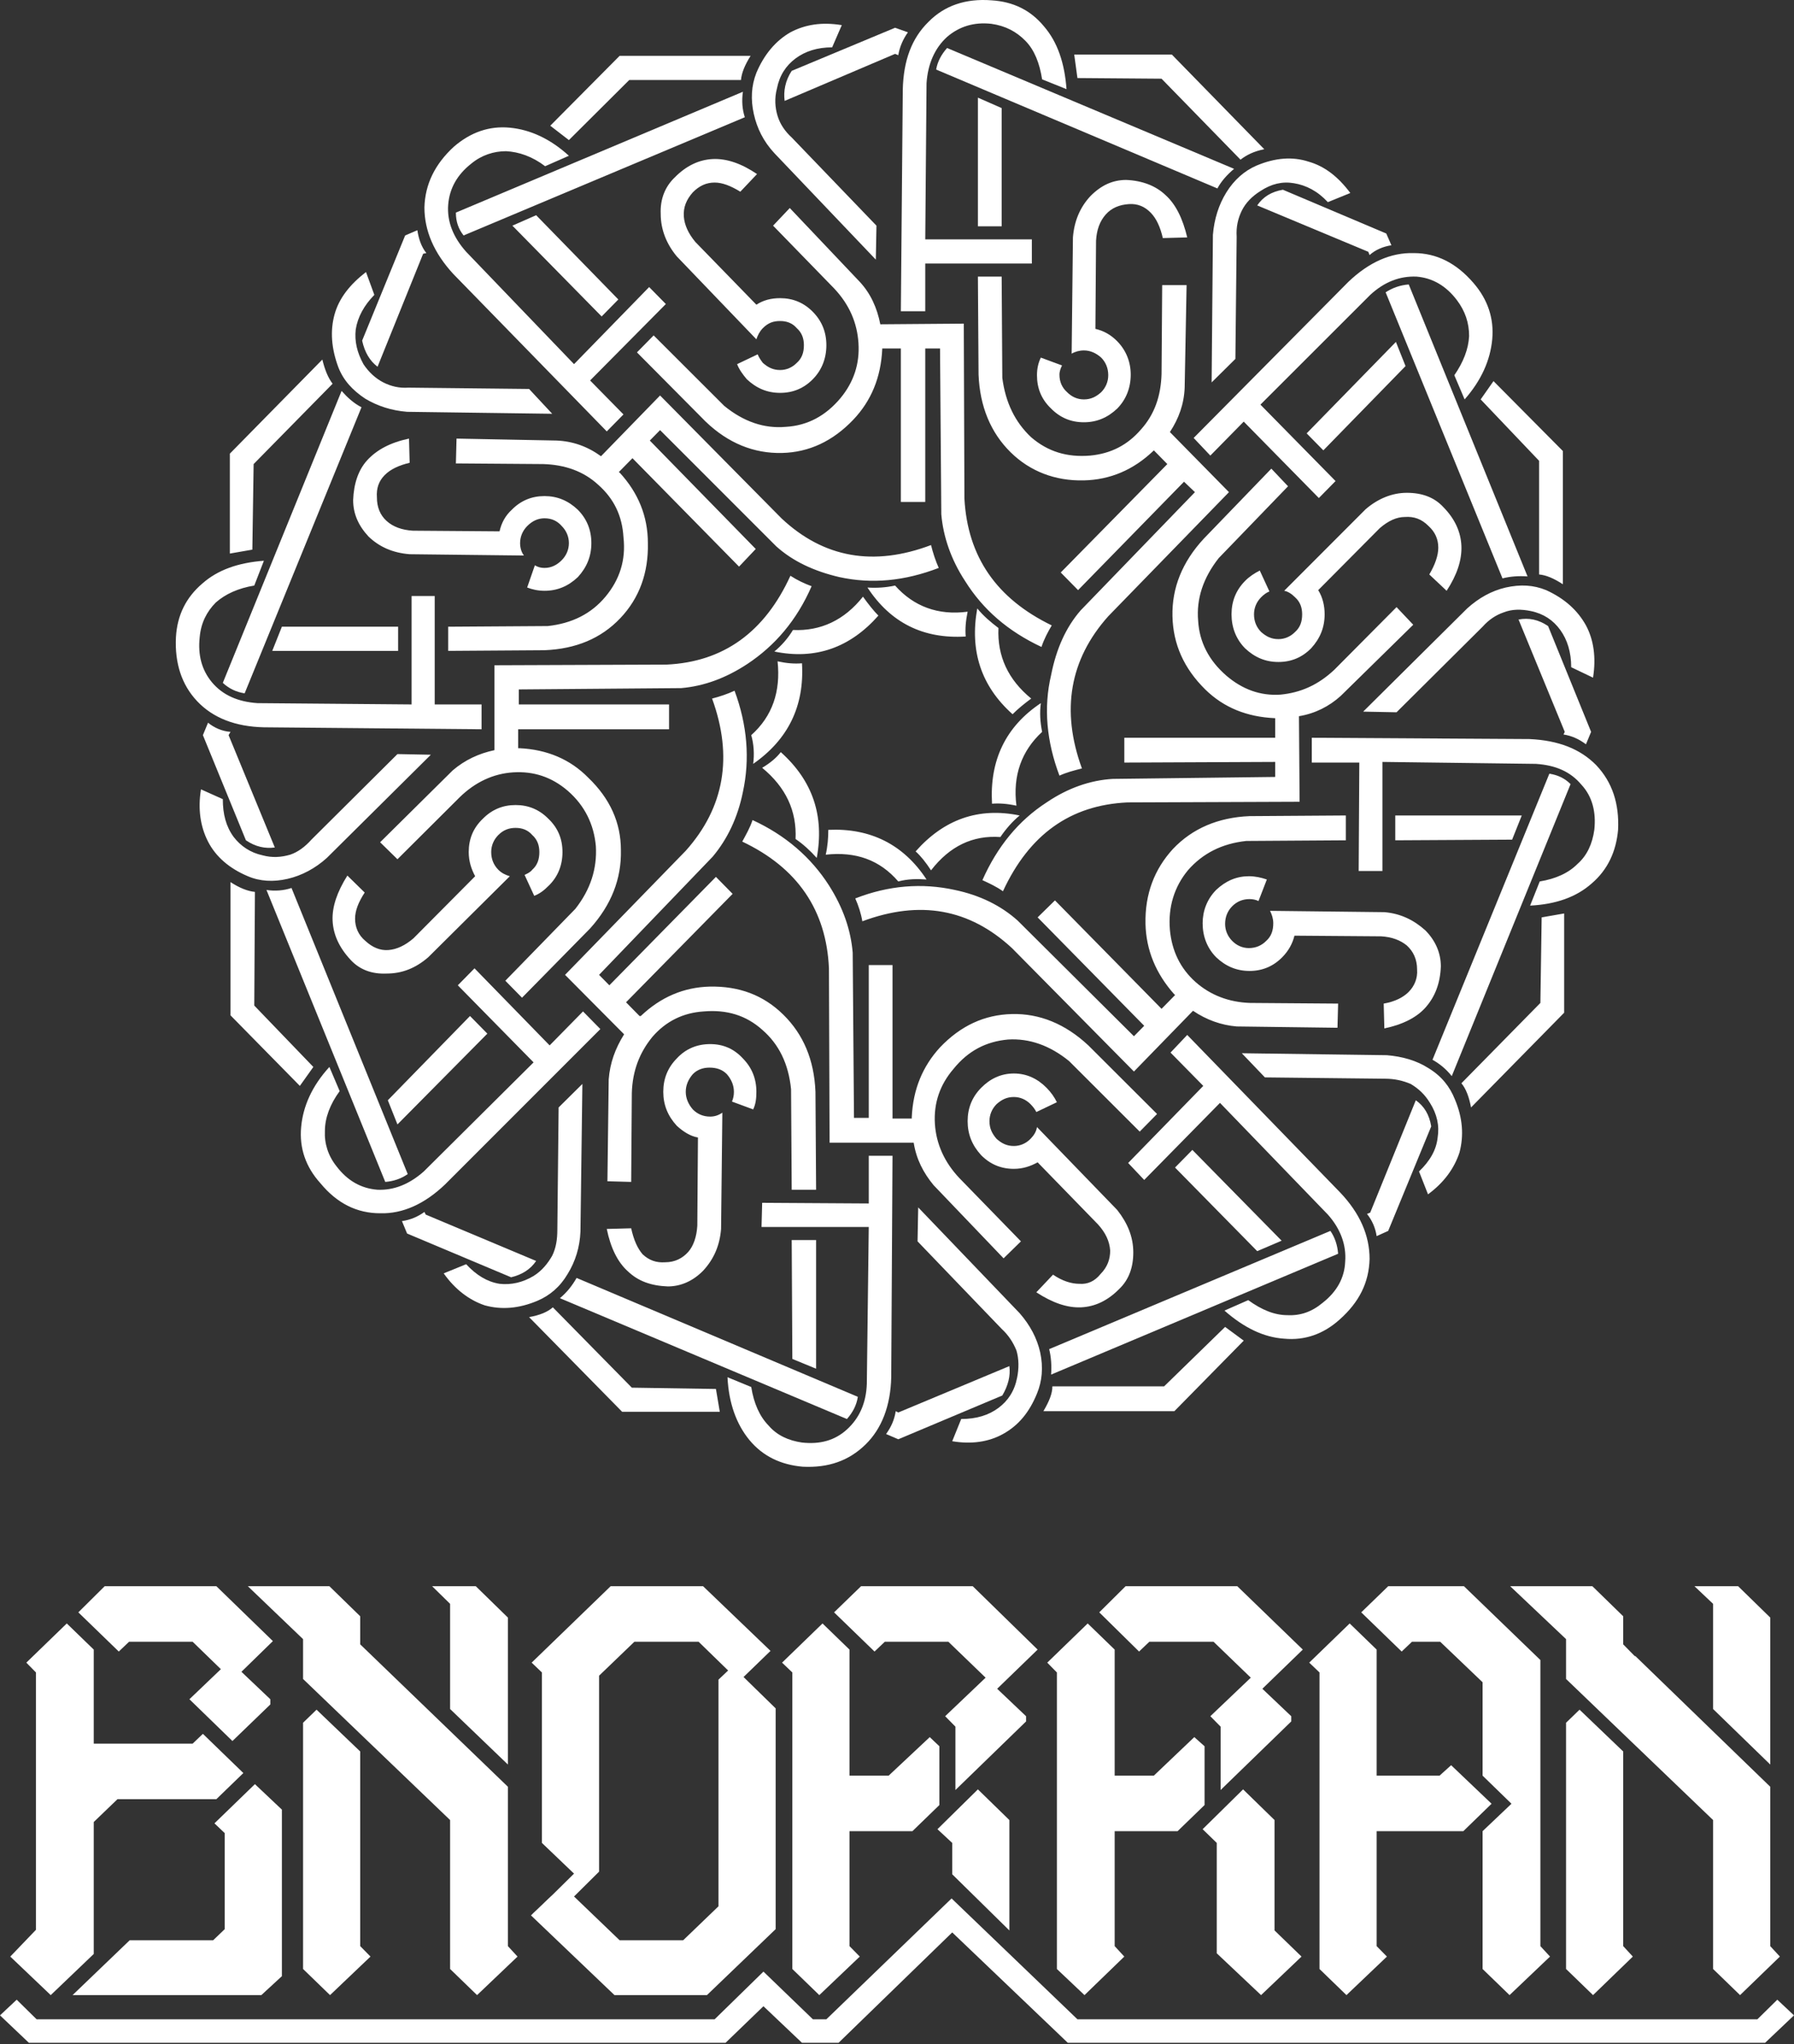 <svg width="1321" height="1505" viewBox="0 0 1321 1505" fill="none" xmlns="http://www.w3.org/2000/svg">
<rect x="0" y="0" width="1321" height="1505" fill="#333333" stroke="none"/>
<path d="M1308.71 1472.26L1294.05 1486.69H793.357L700.688 1397.72L608.492 1486.69H598.563L562.158 1451.58L526.225 1486.69H26.95L12.293 1472.26L0 1483.8L21.276 1504H534.263L562.158 1477.07L590.526 1504H617.475L701.161 1422.73L786.264 1504H1299.72L1321 1483.8L1308.71 1472.26Z" fill="white"/>
<path d="M743.241 1340.01L720.074 1317.41L690.288 1346.74L701.162 1356.84V1379.93L743.241 1421.28V1340.01ZM643.954 1215.94L651.518 1208.73H698.326L725.748 1235.18L695.961 1263.55L703.526 1271.24V1317.89L755.534 1267.4V1263.55L734.258 1243.35L764.045 1214.5L716.292 1167.85H634.025L614.167 1187.09L643.954 1215.94ZM820.78 1214.5L800.923 1195.26L771.137 1224.11L778.229 1231.33V1307.31V1449.66L798.559 1468.89L827.872 1440.52L820.78 1432.82V1348.19H867.115L886.972 1328.95V1285.67L879.407 1278.94L849.621 1307.31H820.78V1214.5ZM1195.24 1289.52L1163.09 1258.74L1153.16 1268.36V1449.66L1173.02 1468.89L1202.33 1440.52L1195.24 1432.82V1289.52ZM938.507 1340.01L915.34 1317.41L885.554 1346.74L895.955 1356.84V1438.11L928.578 1468.89L958.365 1440.52L938.507 1421.28V1340.01ZM950.8 1263.55L929.524 1243.35L959.31 1214.5L911.085 1167.85H828.818L809.433 1187.09L838.747 1215.94L846.312 1208.73H893.591L921.014 1235.18L891.227 1263.55L898.792 1271.24V1317.89L950.8 1267.4V1263.55ZM1013.68 1214.5L993.825 1195.26L964.038 1224.11L971.603 1231.33V1449.66L991.461 1468.89L1021.25 1440.52L1013.68 1432.82V1348.19H1077.51L1098.31 1327.99L1068.53 1299.62L1060.02 1307.31H1013.68V1214.5ZM1134.25 1222.19L1077.98 1167.85H1022.19L1002.34 1187.09L1032.12 1215.94L1039.69 1208.73H1060.49L1091.69 1238.54V1307.31L1112.97 1327.99L1091.69 1348.19V1449.66L1111.55 1468.89L1141.34 1440.52L1134.25 1432.82V1222.19ZM233.091 1258.74L223.163 1268.36V1449.66L243.02 1468.89L272.807 1440.52L265.242 1432.82V1289.52L233.091 1258.74ZM157.916 1342.42L165.481 1349.63V1420.32L156.971 1428.5H95.507L53.428 1468.89H192.431L207.56 1454.95V1332.32L187.703 1313.56L157.916 1342.42ZM57.683 1187.09L87.469 1215.94L95.034 1208.73H141.841L162.644 1228.92L139.477 1251.05L171.155 1281.82L199.05 1254.89V1251.05L177.774 1230.85L200.941 1208.25L159.335 1167.85H77.068L57.683 1187.09ZM69.03 1214.5L49.173 1195.26L19.386 1224.11L26.478 1231.33V1420.8L7.566 1440.52L37.353 1468.89L69.03 1438.6V1341.45L86.524 1324.62H159.335L179.192 1305.39L149.406 1276.53L141.841 1283.75H69.03V1214.5ZM242.547 1167.85H182.502L223.163 1206.8V1236.14L265.242 1276.53L331.434 1340.01V1449.66L351.291 1468.89L381.077 1440.52L373.986 1432.82V1315.49L274.225 1219.31L265.242 1210.65V1189.97L242.547 1167.85ZM373.986 1190.93L350.346 1167.85H318.195L331.434 1180.83V1258.26L373.986 1299.13V1190.93ZM567.36 1215.46L517.716 1167.85H449.633L391.479 1224.11L399.044 1231.33V1356.84L422.684 1379.45L407.081 1394.83C402.353 1399.16 397.625 1403.97 392.897 1408.3L391.006 1410.22L452.47 1468.89H520.553L571.143 1420.32V1257.78L547.503 1234.69L567.36 1215.46ZM422.684 1396.28L441.123 1378V1233.73L467.127 1208.73H514.407L536.156 1229.89L529.064 1236.62V1403.49L503.06 1428.5H456.253L422.684 1396.28ZM605.657 1195.26L575.871 1224.11L583.435 1231.33V1307.31V1449.66L603.293 1468.89L633.079 1440.52L625.514 1432.82V1348.19H671.849L691.706 1328.95V1285.67L684.614 1278.94L654.355 1307.31H625.514V1214.5L605.657 1195.26ZM1310.6 1440.52L1303.51 1432.82V1315.49L1204.22 1219.31H1203.75L1195.24 1210.65V1189.97L1172.54 1167.85H1112.02L1153.16 1206.8V1236.14L1195.24 1276.53L1261.43 1340.01V1449.66L1281.29 1468.89L1310.6 1440.52ZM1279.87 1167.85H1247.72L1261.43 1180.83V1258.26L1303.51 1299.13V1190.93L1279.87 1167.85Z" fill="white"/>
<path d="M312.52 892.301C307.792 895.667 302.591 898.072 295.972 899.034L299.754 908.171L376.348 940.391C384.385 938.467 390.532 934.62 394.787 928.368L313.465 894.225L312.52 892.301ZM214.651 653.775C208.977 655.699 202.358 656.18 196.211 655.218L283.679 870.18C289.826 869.699 295.499 867.775 300.227 864.409L214.651 653.775ZM168.316 541.245L169.735 538.84C163.588 538.359 157.915 535.955 153.187 532.108L149.404 541.245L181.082 618.67C188.174 623.479 195.266 624.921 202.358 623.959L168.316 541.245ZM498.33 779.29C491.711 786.022 488.401 794.198 488.401 803.816C488.401 813.434 491.711 821.609 498.33 828.822C503.058 833.15 508.259 836.517 513.932 837.479L513.459 902.4C512.987 910.575 510.623 917.308 506.84 921.636C502.585 926.445 496.911 929.33 489.819 929.33C483.2 929.811 478 927.887 473.272 923.559C469.489 919.231 466.652 912.98 464.761 904.323L446.795 904.804C449.632 918.75 454.832 929.33 462.397 936.063C469.962 943.276 479.418 946.643 491.711 947.123C501.167 947.123 510.15 943.276 517.715 935.582C525.752 926.926 530.007 916.827 530.953 904.804L531.899 819.204C529.062 821.128 526.225 822.09 522.915 822.09C517.715 822.09 513.459 820.166 510.15 816.8C506.84 812.953 504.949 808.625 504.949 803.816C504.949 799.007 506.84 794.679 510.15 790.831C513.459 787.465 517.715 786.022 522.443 786.022C527.643 786.022 531.899 787.465 535.208 790.831C538.518 794.679 540.409 799.007 540.409 803.816C540.409 806.701 539.936 808.625 538.991 811.029L554.593 816.8C556.484 812.953 556.957 808.625 556.957 803.816C556.957 794.198 553.647 786.022 547.028 779.29C540.409 772.076 532.371 768.71 522.915 768.71C513.459 768.71 504.949 772.076 498.33 779.29ZM403.77 652.333C410.862 645.6 414.172 636.944 414.172 627.326C414.172 617.708 410.862 609.533 403.77 602.8C397.151 596.067 389.113 592.701 379.657 592.701C370.201 592.701 362.164 596.067 355.545 602.8C348.453 609.533 345.143 617.708 345.143 627.326C345.143 634.058 347.034 639.829 349.871 645.119L304.482 690.804C298.336 696.094 292.19 698.98 286.043 699.461C279.897 699.941 274.223 697.537 269.022 692.728C263.822 688.4 261.458 682.629 261.458 676.377C261.458 670.607 263.822 664.355 268.55 657.141L255.784 644.638C248.219 656.661 244.437 667.721 244.91 677.82C245.382 687.919 249.638 697.537 258.148 706.674C264.767 713.888 273.75 717.254 284.625 716.773C295.972 716.773 305.901 712.926 315.357 704.75L375.402 645.119C372.093 644.157 369.256 642.715 366.892 640.31C363.582 636.944 361.691 632.616 361.691 627.326C361.691 622.517 363.582 618.189 366.892 614.822C370.674 610.975 374.929 609.533 379.657 609.533C384.385 609.533 388.641 610.975 391.95 614.822C395.732 618.189 397.151 622.517 397.151 627.326C397.151 632.616 395.732 636.944 391.95 640.31C390.532 642.234 388.168 643.195 386.277 644.157L393.368 659.546C397.151 658.103 400.46 655.699 403.77 652.333ZM772.553 993.29C773.972 999.06 774.444 1005.31 773.972 1012.04L985.313 923.078C984.84 916.827 982.949 911.056 979.639 906.247L772.553 993.29ZM623.622 1044.75C627.877 1039.94 630.714 1034.65 631.659 1028.4L424.573 940.872C421.264 946.643 417.481 951.451 412.28 955.78L623.622 1044.75ZM661.445 1039.94L659.554 1038.98C658.609 1045.23 656.245 1050.52 652.462 1055.81L661.445 1059.65L738.039 1027.43C742.294 1020.22 744.185 1013.01 743.24 1005.79L661.445 1039.94ZM722.437 800.93C715.817 807.663 712.508 815.838 712.508 825.456C712.508 835.074 715.817 843.249 722.437 850.463C729.056 857.195 737.093 860.562 746.549 860.562C753.168 860.562 758.842 858.638 764.043 855.753L808.486 901.438C814.159 907.69 816.996 913.941 817.469 920.674C817.469 926.926 815.578 932.696 810.377 937.986C806.122 943.276 800.921 945.681 794.775 945.2C789.101 945.2 782.482 943.276 775.39 938.467L763.097 951.451C774.917 959.146 785.792 962.993 796.193 962.512C806.122 962.031 815.578 957.703 824.088 949.047C831.18 942.314 834.49 933.177 834.49 922.117C834.49 910.575 830.235 900.476 822.67 890.858L763.57 829.784C763.097 833.15 761.206 836.036 758.842 838.44C755.532 841.807 751.277 843.73 746.549 843.73C741.348 843.73 737.566 841.807 733.784 838.44C730.474 834.593 728.583 830.746 728.583 825.456C728.583 820.647 730.474 816.319 733.784 812.953C737.566 809.586 741.348 807.663 746.549 807.663C751.277 807.663 755.532 809.586 758.842 812.953C760.733 814.876 762.152 816.8 763.097 818.723L778.227 811.51C776.336 807.663 773.972 804.297 770.662 800.93C764.043 794.198 756.005 790.35 746.549 790.35C737.093 790.35 729.056 794.198 722.437 800.93ZM1053.87 829.303C1052.45 820.647 1048.67 814.395 1042.52 810.067L1008.95 892.782L1006.59 893.744C1010.37 898.553 1012.73 903.843 1013.68 910.094L1022.19 906.247L1053.87 829.303ZM895.481 655.218C888.862 661.951 885.552 670.607 885.552 679.744C885.552 689.362 888.862 698.018 895.481 704.75C902.573 711.483 910.61 714.849 920.066 714.849C929.522 714.849 937.56 711.483 944.179 704.75C948.907 699.941 951.744 694.652 953.162 688.881L1016.99 689.362C1025.03 689.843 1031.17 692.247 1035.9 696.094C1040.63 700.422 1043.47 706.193 1043.47 713.888C1043.94 720.139 1041.58 725.91 1037.32 730.238C1033.54 734.085 1027.39 737.452 1018.88 738.894L1019.35 757.168C1033.07 754.283 1043.47 748.993 1050.09 741.299C1056.71 733.604 1060.49 723.986 1060.96 711.483C1060.96 701.865 1057.18 692.728 1049.61 685.034C1041.1 677.339 1031.17 672.53 1019.35 671.568L935.196 670.607C936.614 673.492 937.56 676.377 937.56 679.744C937.56 685.034 936.142 689.362 932.359 692.728C929.05 696.094 924.794 698.018 919.594 698.018C914.866 698.018 910.61 696.094 907.301 692.728C903.991 689.362 902.1 685.034 902.1 680.225C902.1 674.935 903.991 670.607 907.301 667.24C910.61 663.874 914.866 661.951 920.066 661.951C922.43 661.951 924.794 662.431 926.686 663.393L932.832 647.523C928.577 646.081 924.322 645.119 919.594 645.119C910.61 645.119 902.573 648.485 895.481 655.218ZM1034.48 380.625C1041.1 380.144 1046.78 382.067 1051.98 387.357C1056.71 391.685 1059.07 396.975 1059.07 403.227C1059.07 408.998 1056.71 415.73 1052.45 422.944L1065.22 434.966C1072.78 423.425 1076.56 412.364 1076.09 401.784C1075.62 391.685 1071.36 382.067 1062.85 373.411C1056.23 366.198 1047.25 362.832 1035.9 362.832C1025.03 362.832 1014.63 367.16 1005.64 374.854L945.598 434.966C948.434 435.447 951.271 437.371 953.635 439.775C957.418 443.142 958.836 447.47 958.836 452.279C958.836 457.569 957.418 461.897 953.635 465.263C950.326 468.629 946.07 470.553 941.342 470.553C936.142 470.553 932.359 468.629 928.577 465.263C925.267 461.897 923.376 457.569 923.376 452.279C923.376 447.47 925.267 443.142 928.577 439.775C930.468 437.852 932.359 436.409 934.723 435.447L927.631 420.058C923.849 421.982 920.066 424.387 916.757 427.753C910.138 434.485 906.828 442.661 906.828 452.279C906.828 461.897 910.138 470.553 916.757 477.285C923.849 484.018 931.886 487.384 941.342 487.384C950.798 487.384 958.836 484.018 965.455 477.285C972.074 470.072 975.384 461.897 975.384 452.279C975.384 446.027 973.966 439.775 970.656 434.485L1016.04 388.8C1022.19 383.51 1028.34 380.625 1034.48 380.625ZM856.239 175.281L874.205 174.8C870.895 160.854 865.695 150.274 858.13 143.542C851.038 136.809 841.109 132.962 829.289 132.481C819.36 132.481 810.85 136.328 802.812 144.504C795.248 152.679 790.992 162.778 790.047 174.8L789.101 260.4C791.465 258.957 794.775 257.996 798.084 257.996C802.812 257.996 807.068 259.919 810.85 263.285C814.159 266.652 816.051 270.98 816.051 276.27C816.051 281.079 814.159 285.407 810.85 288.773C807.068 292.139 803.285 294.063 798.084 294.063C793.356 294.063 789.101 292.139 785.792 288.773C782.009 285.407 780.118 281.079 780.118 275.789C780.118 273.384 781.064 270.98 782.009 269.056L766.407 263.285C764.516 267.133 763.57 271.461 763.57 276.27C763.57 285.888 766.88 294.063 773.972 300.796C780.591 307.528 788.628 310.894 798.084 310.894C807.54 310.894 815.578 307.528 822.67 300.796C829.289 294.063 832.599 285.407 832.599 275.789C832.599 266.652 829.289 257.996 822.67 251.263C817.942 246.454 812.741 243.569 806.595 242.126L807.068 177.205C807.54 169.029 809.904 162.778 814.159 157.969C818.415 153.16 824.088 150.755 831.18 150.274C837.799 149.793 843 152.198 847.255 156.526C851.511 160.854 854.347 167.106 856.239 175.281ZM896.427 138.733C899.263 133.443 903.518 128.634 908.719 124.306L697.378 35.34C693.123 40.148 690.286 45.438 689.341 51.209L896.427 138.733ZM944.652 139.695C936.142 141.137 929.995 144.984 925.74 151.236L1007.53 185.38L1008.48 187.784C1012.73 183.937 1018.41 181.533 1024.55 180.571L1020.77 171.915L944.652 139.695ZM266.186 299.834C260.512 296.948 255.784 292.62 251.529 287.811L164.061 502.773C168.789 507.101 173.99 509.506 180.136 510.467L266.186 299.834ZM283.206 349.847C287.462 345.519 293.608 342.634 301.646 340.71L301.173 322.917C287.462 325.802 277.533 331.092 270.441 338.787C263.822 346 260.512 356.099 260.039 368.121C260.039 378.22 263.822 386.876 271.386 395.052C279.424 402.746 289.353 407.074 301.646 408.036L385.804 408.998C383.913 406.593 382.967 403.227 382.967 399.861C382.967 395.052 384.858 390.724 388.168 387.357C391.95 383.51 396.205 381.587 400.933 381.587C406.134 381.587 410.389 383.51 413.699 387.357C417.008 390.724 418.9 395.052 418.9 399.861C418.9 404.67 417.008 408.998 413.699 412.364C409.916 416.211 405.661 418.135 400.933 418.135C398.569 418.135 396.205 417.654 393.841 416.211L388.168 432.562C391.95 434.005 396.205 434.966 400.933 434.966C410.389 434.966 418.427 431.6 425.519 424.867C432.138 417.654 435.448 409.479 435.448 399.861C435.448 390.243 432.138 382.067 425.519 375.335C418.427 368.602 410.389 365.236 400.933 365.236C391.477 365.236 383.44 368.602 376.821 375.335C372.093 379.663 369.256 384.953 367.837 391.205L304.01 390.724C295.972 390.243 289.353 387.838 284.625 383.51C279.897 379.182 277.533 373.411 277.533 366.198C277.06 359.465 278.951 354.175 283.206 349.847ZM311.574 186.823L313.938 186.342C310.156 181.533 308.265 175.762 307.319 169.51L298.336 173.357L266.658 250.782C268.55 259.438 272.332 265.69 278.006 270.018L311.574 186.823ZM496.911 130.557C489.819 137.29 486.037 146.427 486.51 157.488C486.51 169.029 490.765 179.609 498.33 188.746L556.957 249.82C557.902 246.935 559.321 244.05 561.685 241.645C565.467 237.798 569.25 236.355 574.45 236.355C579.178 236.355 583.434 237.798 586.743 241.645C590.526 245.011 591.944 249.339 591.944 254.148C591.944 259.438 590.526 263.766 586.743 267.133C583.434 270.499 579.178 272.423 574.45 272.423C569.25 272.423 565.467 270.499 561.685 267.133C560.267 265.209 558.848 263.285 557.902 260.881L542.773 268.094C544.191 271.942 547.028 275.789 549.865 279.155C556.957 285.888 564.994 289.254 574.45 289.254C583.906 289.254 591.944 285.888 598.563 279.155C605.182 272.423 608.492 263.766 608.492 254.148C608.492 244.53 605.182 236.355 598.563 229.623C591.944 222.89 583.906 219.524 574.45 219.524C567.831 219.524 562.158 220.966 556.957 224.333L512.041 178.166C506.84 171.915 504.003 165.663 503.531 159.411C503.058 152.679 505.422 146.908 510.15 141.618C514.878 136.809 520.079 134.405 526.225 134.405C531.899 134.405 538.045 136.809 545.137 141.137L557.43 128.153C546.083 120.459 535.208 116.611 524.807 117.092C514.878 117.573 505.422 121.901 496.911 130.557ZM582.961 52.171C578.233 59.384 576.814 67.079 577.76 74.292L659.081 39.668L661.445 40.629C662.391 34.859 664.755 29.088 668.537 23.798L659.081 20.432L582.961 52.171ZM548.447 86.315C546.555 80.544 546.083 74.292 547.028 67.56L335.687 156.526C335.687 163.259 337.578 168.548 341.361 173.357L548.447 86.315ZM1156.47 577.312C1152.21 572.984 1147.01 570.58 1140.86 569.618L1054.81 780.252C1060.01 783.137 1064.74 786.984 1069 792.274L1156.47 577.312ZM1106.35 425.829C1112.02 424.387 1118.17 423.906 1124.79 424.387L1037.32 209.425C1031.17 209.906 1025.5 211.829 1020.3 215.196L1106.35 425.829ZM1139.92 460.935C1132.83 456.126 1125.73 454.683 1118.17 456.126L1152.21 538.84L1151.27 540.764C1157.41 541.726 1162.61 544.13 1167.81 547.977L1171.6 538.84L1139.92 460.935Z" fill="white"/>
<path d="M407.083 962.51C403.301 965.876 397.627 968.281 389.59 969.724L458.146 1039.45H530.011L527.174 1022.62L465.238 1021.66L407.083 962.51ZM600.931 912.978H582.965L583.437 1000.5L600.931 1007.71V912.978ZM285.574 810.065L292.666 827.859L358.858 761.014L346.092 748.029L285.574 810.065ZM187.705 656.659C182.504 656.178 176.358 653.773 169.738 649.445V747.548L220.801 799.486L230.729 785.539L187.232 740.335L187.705 656.659ZM317.252 555.67L292.666 555.189L229.311 618.187C224.583 623.477 219.382 627.324 213.709 629.247C207.09 631.171 200.47 631.652 193.378 629.728C184.395 627.805 177.303 622.996 172.102 616.263C166.429 608.569 164.065 599.432 164.065 588.371L147.99 581.158C145.626 595.584 147.517 608.569 153.19 619.629C158.864 630.69 168.793 639.346 182.504 645.117C191.487 648.964 201.416 649.445 211.818 647.041C222.219 644.636 232.148 639.346 240.658 631.652L317.252 555.67ZM429.305 744.663L404.719 769.67L349.402 712.924L337.109 725.427L392.899 782.173L312.051 862.483C301.176 872.101 289.829 876.429 278.009 875.948C265.717 874.987 255.788 869.216 247.75 858.636C241.604 850.942 238.767 841.805 239.24 832.668C239.24 823.05 243.022 812.951 250.114 803.333L242.549 785.539C229.784 799.486 223.165 814.393 221.746 829.782C220.328 845.171 225.056 859.117 235.93 871.139C248.223 886.047 262.88 893.261 279.901 893.261C296.449 893.742 312.524 886.528 327.653 872.101L442.071 757.647L429.305 744.663ZM428.832 798.043L411.339 815.355L410.393 905.283C410.393 912.497 409.447 918.748 406.611 924.519C403.301 930.29 399.046 935.58 392.899 939.427C384.862 944.236 376.352 946.16 367.841 945.198C358.858 943.755 350.82 938.946 343.256 930.771L326.708 937.503C335.218 949.526 345.62 957.22 356.967 961.068C369.26 964.434 382.025 963.472 395.736 957.701C404.719 953.854 412.284 947.602 417.958 937.984C423.631 928.847 426.941 918.268 427.414 906.726L428.832 798.043ZM574.927 553.746C571.617 558.074 566.889 561.922 561.216 565.288C578.709 579.715 586.747 597.027 585.801 617.706C591.475 621.553 596.676 626.362 601.404 631.652C607.077 600.874 598.567 574.906 574.927 553.746ZM877.991 846.614L865.226 859.598L925.744 921.153L943.71 913.458L877.991 846.614ZM774.921 1020.7C774.921 1025.99 772.557 1031.76 768.302 1038.97H864.753L915.815 987.036L902.104 976.937L857.188 1020.7H774.921ZM676.106 888.933L675.633 913.939L737.57 978.38C742.771 983.189 746.08 988.479 748.444 994.25C750.335 1000.5 750.335 1007.71 748.917 1014.45C747.026 1024.07 742.298 1031.28 735.206 1036.57C728.114 1041.86 719.131 1044.74 707.784 1044.74L701.164 1061.09C715.348 1063.5 728.114 1061.58 738.515 1055.8C749.863 1049.55 757.9 1039.93 763.574 1025.99C767.356 1016.85 768.302 1006.75 765.938 995.692C763.574 985.112 758.373 975.494 750.808 966.838L676.106 888.933ZM657.194 850.942H639.7V886.047L561.216 885.566L560.743 903.36H639.7L638.282 1018.78C637.809 1033.2 632.608 1044.26 623.625 1052.44C614.642 1060.61 603.768 1063.5 590.529 1062.06C580.601 1060.61 572.09 1056.77 565.944 1049.55C559.325 1042.82 555.069 1033.2 553.178 1021.18L535.685 1013.97C536.63 1033.2 542.304 1048.59 551.76 1060.13C561.689 1072.16 574.927 1078.41 591.002 1079.85C609.914 1080.81 625.044 1075.52 637.336 1063.5C649.156 1051.96 655.776 1035.13 656.248 1013.97L657.194 850.942ZM657.194 710.519H639.7V823.05H628.826L627.88 701.382C626.462 684.551 620.789 668.2 610.387 651.85C597.149 631.171 578.237 614.82 554.124 603.76C552.233 609.531 549.396 614.34 546.559 619.629C587.22 638.865 608.496 670.124 610.387 712.924L610.86 841.324H672.796C674.688 853.346 679.888 863.445 687.453 872.582L738.988 926.443L751.754 913.939L706.365 867.292C695.491 855.751 689.344 842.286 688.399 827.378C687.453 811.989 692.181 798.524 702.11 786.982C712.984 773.517 726.223 766.784 742.298 765.342C757.9 764.38 773.03 769.67 787.214 781.211L839.222 833.148L851.987 820.164L801.398 769.67C784.377 753.8 765.465 746.106 745.135 746.587C724.804 747.068 707.311 755.243 692.181 771.112C679.416 785.059 672.324 801.89 671.378 822.569C671.378 823.05 671.378 823.05 671.378 823.53H657.194V710.519ZM661.449 648.964C668.541 647.041 675.633 647.041 682.252 647.522C665.232 621.553 640.646 609.531 609.914 610.973C609.914 616.744 609.441 622.996 608.023 629.247C630.245 626.843 647.738 633.095 661.449 648.964ZM685.562 640.789C699.273 622.996 716.294 614.82 736.624 616.263C740.879 610.011 745.607 604.722 750.808 600.393C720.549 594.142 695.018 603.279 674.215 626.843C677.997 630.209 681.78 635.018 685.562 640.789ZM748.444 593.18C745.607 571.059 752.227 552.784 767.356 538.838C765.938 531.625 765.465 524.892 766.411 517.679C740.407 534.991 728.587 559.998 730.478 591.737C735.679 591.256 741.825 591.737 748.444 593.18ZM914.397 775.441L931.417 793.234L1019.83 794.196C1026.92 794.196 1033.07 795.638 1038.74 798.043C1044.42 801.409 1049.14 805.737 1052.93 811.989C1058.13 820.164 1060.02 828.82 1058.6 837.477C1057.65 846.614 1052.93 854.789 1044.89 862.483L1051.51 879.315C1063.33 870.659 1070.89 860.079 1074.68 848.537C1077.98 836.034 1077.04 823.05 1071.37 809.584C1067.58 799.966 1061.44 792.272 1051.98 786.501C1043 780.73 1032.6 777.845 1021.25 776.883L914.397 775.441ZM874.209 761.975L861.916 774.96L886.029 799.486L830.711 856.232L842.531 868.735L898.321 811.989L977.752 894.223C987.208 904.802 991.463 916.825 990.517 928.847C990.044 940.87 984.371 950.969 973.969 959.144C965.932 965.876 957.421 968.762 947.965 968.281C938.509 968.281 929.053 964.434 919.125 957.22L901.631 964.915C915.815 977.418 930.472 984.632 945.601 985.593C960.731 987.036 974.442 982.227 986.262 971.647C1000.92 958.663 1008.01 944.236 1008.48 926.924C1008.48 909.611 1001.39 893.261 986.735 877.872L874.209 761.975ZM990.99 618.668V600.393L920.07 600.874C896.903 601.836 877.991 610.011 863.807 624.919C850.096 639.827 843.004 658.101 843.477 680.223C843.95 699.459 851.042 716.771 864.753 732.16C864.753 732.16 865.226 732.16 865.226 732.641L855.297 742.74L776.812 662.91L764.047 675.414L842.531 755.243L834.966 762.937L749.39 677.818C737.097 666.758 721.495 659.063 703.055 655.216C678.943 649.926 654.357 651.85 629.772 661.468C632.136 666.758 634.027 672.528 634.972 678.299C677.524 662.429 713.93 669.162 745.135 698.016L834.966 788.906L878.464 744.182C888.393 750.915 899.267 754.762 910.614 755.724L984.844 756.686L985.316 738.892L920.543 738.411C904.941 737.93 891.229 732.641 880.355 723.023C869.008 712.924 862.862 699.94 861.443 684.551C860.025 667.719 864.753 652.811 874.681 640.789C885.556 628.286 899.74 621.072 917.706 619.148L990.99 618.668ZM948.438 358.02L936.145 345.036L886.501 396.492C870.426 413.805 862.862 433.041 863.334 453.719C863.807 474.398 871.845 492.191 887.447 507.58C901.158 521.045 918.179 527.778 938.509 528.74H938.982V543.167H827.874V561.441L938.982 560.96V572.02L819.364 573.463C802.816 574.425 786.268 580.196 770.666 590.776C749.863 604.241 734.26 623.477 723.386 648.002C728.587 650.407 733.787 652.811 738.515 656.178C757.9 614.34 788.159 592.699 830.238 590.776L956.948 590.295L956.476 527.297C968.296 525.373 978.697 520.083 987.208 512.389L1040.63 459.971L1028.34 446.987L982.48 493.153C970.66 504.214 957.894 509.984 942.765 511.427C928.108 512.389 914.869 507.58 903.049 497.481C890.284 486.42 883.192 472.955 882.246 457.086C880.828 440.735 886.029 425.346 897.376 410.919L948.438 358.02ZM974.442 331.571L1034.96 269.535L1027.87 251.742L962.149 319.068L974.442 331.571ZM659.085 431.117C652.466 432.56 645.374 433.041 638.755 432.56C655.776 458.528 679.888 470.551 711.093 468.627C710.62 463.337 711.093 457.086 712.511 450.353C690.763 453.238 672.796 446.506 659.085 431.117ZM735.206 462.376C729.532 458.047 724.331 453.719 719.603 447.949C713.93 479.207 722.44 505.176 745.607 525.854C749.39 522.007 754.118 518.16 759.319 514.313C742.298 500.367 734.26 483.054 735.206 462.376ZM720.076 71.886V166.623H737.57V79.58L720.076 71.886ZM767.356 58.421L785.323 65.634C783.904 46.398 778.703 31.009 768.775 19.468C758.846 7.445 746.08 1.194 730.005 0.232C711.093 -1.211 695.491 4.079 683.671 16.102C671.378 28.124 665.232 44.474 664.759 66.115L663.34 229.14H681.307V194.034H759.791V176.241H681.307L682.252 61.306C683.198 46.879 688.399 35.337 697.382 27.162C706.365 19.468 717.239 16.102 730.005 17.544C740.407 18.987 748.444 23.315 755.063 30.048C761.683 36.78 765.465 46.398 767.356 58.421ZM1085.08 208.461C1072.31 193.553 1057.65 186.34 1041.11 186.34C1024.09 185.859 1008.01 193.072 992.881 207.499L878.937 322.434L891.229 335.418L915.815 310.412L971.132 366.677L983.425 354.173L928.108 297.908L1008.96 217.117C1019.36 207.499 1030.71 203.171 1043 203.652C1054.82 204.614 1064.75 210.385 1072.78 220.964C1078.93 229.14 1081.77 237.796 1081.77 247.414C1081.29 257.032 1077.51 266.65 1070.89 276.268L1078.46 294.061C1090.75 280.115 1097.37 265.207 1098.79 249.818C1100.21 234.43 1095.48 220.483 1085.08 208.461ZM913.451 117.571C917.706 114.205 923.38 111.319 930.945 109.877L862.862 40.147H790.996L793.36 57.459L855.297 57.94L913.451 117.571ZM873.736 209.904H855.77L855.297 275.306C854.824 291.656 850.096 305.122 840.167 316.182C830.238 327.724 817.946 333.976 802.816 335.418C785.795 336.861 771.611 332.533 759.319 321.953C747.499 310.892 740.407 296.465 738.043 278.191L737.57 203.652H720.076L720.549 275.787C721.495 299.351 729.532 318.587 744.189 333.014C758.373 346.96 776.812 354.173 798.088 353.692C817.473 353.211 834.494 345.998 849.15 332.052L849.623 331.571L859.552 341.67L781.067 421.499L793.833 434.483L871.845 354.654L879.882 362.349L795.724 449.391C784.85 461.895 777.758 477.764 773.975 497C768.302 521.045 770.666 546.052 780.122 571.059C785.323 568.654 790.996 567.211 796.67 565.769C781.067 522.969 787.686 485.459 816.054 453.719L904.941 362.349L861.443 318.106C868.062 308.007 871.845 297.427 872.318 285.405L873.736 209.904ZM963.568 119.014C951.748 115.167 938.982 116.128 925.271 121.899C916.288 125.746 908.723 132.479 903.049 141.616C897.376 150.753 894.066 161.333 893.121 172.874L892.175 281.558L909.669 264.245L910.614 174.317C910.141 167.104 911.56 160.852 914.397 155.081C917.233 149.31 921.961 144.501 928.108 140.654C936.145 135.364 944.183 133.441 952.693 134.883C961.676 136.326 970.187 140.654 977.752 148.83L994.3 142.097C985.316 130.075 975.388 122.38 963.568 119.014ZM590.529 488.344C584.856 488.825 579.182 488.344 572.563 486.901C574.927 509.023 568.781 527.297 553.178 541.243C555.069 547.976 555.542 555.189 554.597 562.402C580.128 544.609 592.421 520.083 590.529 488.344ZM583.91 463.818C580.128 470.07 575.4 475.36 570.199 479.688C600.458 485.94 625.989 476.802 646.792 453.238C643.01 449.391 639.228 444.582 635.445 439.292C621.734 456.605 604.241 464.78 583.91 463.818ZM540.886 508.542C535.685 510.946 530.011 512.87 524.338 514.313C539.94 557.113 533.321 594.623 504.953 626.362L416.067 717.733L459.564 761.495C452.945 772.074 449.163 782.654 448.217 794.677L447.271 869.697L464.765 870.178L465.238 804.775C465.711 788.425 470.911 774.96 480.367 763.418C490.296 751.877 503.062 745.625 518.191 744.663C535.212 743.22 549.396 747.548 561.216 758.128C573.509 768.708 580.601 783.135 582.492 801.89L582.965 875.948H600.931L600.458 803.814C599.513 780.25 591.475 761.495 576.818 747.068C562.161 732.641 544.195 725.908 522.446 726.389C503.534 726.87 486.514 734.083 471.857 748.029C471.384 748.029 471.384 748.029 470.911 748.029L460.983 737.93L539.467 658.101L527.174 645.598L448.69 725.427L441.125 717.733L524.81 630.69C535.685 617.706 543.25 601.836 547.032 583.081C552.233 559.036 550.341 534.029 540.886 508.542ZM382.025 518.641V507.58L501.643 506.618C518.191 505.176 534.266 499.405 550.341 488.825C570.672 475.36 586.747 456.605 597.621 431.598C592.421 429.674 587.22 427.27 582.019 423.904C563.107 465.261 532.848 487.382 490.769 489.306L364.059 489.787V552.304C352.712 554.708 342.31 559.517 333.327 567.211L279.901 620.11L292.666 632.614L338.528 586.928C349.875 575.868 363.113 569.616 377.77 568.654C392.899 567.692 406.138 572.02 417.958 582.119C430.723 593.18 437.343 607.126 438.761 622.996C439.707 639.346 434.979 654.735 423.631 669.162L372.096 722.061L384.389 734.564L434.506 683.589C450.108 666.277 457.673 647.041 457.2 625.881C457.2 605.683 449.163 587.89 433.087 572.501C419.849 559.036 402.828 551.823 382.498 550.861C382.025 550.861 382.025 550.861 381.552 550.861V536.915H492.66V518.641H382.025ZM207.562 461.414L200.47 479.207H293.139V461.414H207.562ZM187.232 431.117L194.324 412.843C175.412 414.286 160.282 419.576 148.935 429.674C137.115 439.773 130.496 452.758 129.551 469.108C128.605 488.344 133.806 504.214 145.153 516.236C156.973 528.74 173.521 534.991 194.324 535.472L354.603 536.915V518.641H320.088V438.811H303.068V518.641L189.596 517.679C175.412 516.717 164.065 511.908 156.027 502.29C148.462 493.153 145.626 482.092 147.044 469.108C147.99 458.528 152.245 450.353 158.864 443.62C165.956 437.369 175.412 433.041 187.232 431.117ZM244.913 282.519C241.604 278.191 239.24 272.421 237.349 264.726L169.266 333.976V407.553L185.814 404.668L186.759 341.67L244.913 282.519ZM336.164 322.915L335.691 341.189L399.991 341.67C416.067 342.151 429.778 346.96 440.652 357.059C451.999 367.158 458.146 379.661 459.091 395.531C460.983 412.362 456.255 426.789 445.853 439.292C435.451 451.796 421.267 459.009 403.301 460.933L330.017 461.414V479.207L400.937 478.726C424.104 477.764 442.543 470.07 456.727 455.162C470.911 440.254 477.53 421.499 477.058 399.859C477.058 380.142 469.966 362.829 456.255 347.922C455.782 347.922 455.782 347.922 455.782 347.441L465.711 337.342L544.195 417.171L556.488 404.187L478.476 324.358L486.041 316.663L571.617 402.263C583.91 413.324 599.513 420.537 617.952 424.865C642.064 430.155 666.177 427.751 691.236 418.133C688.872 412.843 686.98 407.072 685.562 401.301C643.483 417.171 606.605 410.919 575.4 381.585L486.041 291.176L442.543 335.899C432.615 328.686 421.74 324.838 409.92 324.358L336.164 322.915ZM275.645 217.117L269.499 200.286C257.679 209.423 249.641 219.522 246.332 231.544C243.022 243.567 243.968 256.551 249.169 270.497C252.951 280.115 259.57 287.328 269.026 293.58C278.009 298.87 287.938 302.236 299.758 303.198L406.611 304.641L389.59 286.367L300.704 285.405C294.085 285.886 287.938 284.443 282.265 281.558C276.591 278.672 271.39 273.863 267.608 268.092C262.88 259.436 260.989 251.261 261.934 242.605C263.353 233.468 268.081 224.812 275.645 217.117ZM581.546 153.158L569.253 166.142L614.169 212.308C625.516 224.331 631.19 237.796 632.136 252.704C633.081 267.612 628.826 281.077 618.897 293.099C608.023 306.083 594.785 313.297 578.709 314.259C562.634 315.701 547.505 310.412 533.321 298.87L481.313 246.933L469.02 259.436L519.61 310.412C536.158 326.281 555.069 333.976 575.873 333.495C595.73 333.014 613.224 324.838 628.353 308.969C641.592 295.023 648.684 277.71 649.629 257.032C649.629 257.032 649.629 257.032 649.629 256.551H663.34V369.562H681.307V256.551H692.181L693.127 378.699C694.545 395.05 700.219 411.881 710.62 427.751C723.859 448.91 742.298 464.78 766.883 476.322C768.775 470.551 771.611 465.261 774.448 460.452C733.787 440.735 712.511 409.958 710.147 367.158L709.675 238.277L648.211 238.758C645.847 226.735 641.119 216.155 633.081 207.499L581.546 153.158ZM455.309 220.483L394.791 158.448L377.297 166.142L443.016 232.987L455.309 220.483ZM401.41 122.38L418.903 114.686C405.192 102.182 390.535 95.45 375.406 94.007C360.276 92.564 346.565 97.373 334.272 107.953C320.088 120.937 312.996 135.845 312.524 152.677C312.524 169.989 319.616 186.34 333.8 201.728L446.799 317.625L459.091 305.122L434.506 280.115L490.296 223.85L478.003 211.346L422.686 268.092L343.256 185.378C333.8 174.798 329.072 163.257 330.017 150.753C330.963 138.731 336.636 128.632 347.038 120.457C354.603 114.205 363.586 111.319 372.569 111.319C382.025 111.8 391.954 115.167 401.41 122.38ZM556.961 53.612C553.178 63.23 552.706 73.329 555.069 83.908C557.433 94.488 562.161 104.106 570.199 112.762L644.901 191.149L645.374 166.142L582.965 101.221C578.237 96.892 574.454 91.603 572.563 85.351C570.672 79.099 570.199 72.367 572.09 65.153C573.981 55.535 578.709 48.322 585.801 43.032C592.893 37.742 601.877 34.857 612.751 34.857L619.843 18.506C605.186 16.102 592.893 18.025 582.019 23.796C571.145 30.048 562.634 40.147 556.961 53.612ZM545.613 58.901C546.086 53.612 548.45 47.841 552.706 41.108H456.255L405.192 92.564L418.903 103.144L463.346 58.901H545.613ZM1151.74 672.528L1135.19 675.414L1134.25 738.411L1076.09 797.562C1079.4 801.409 1081.77 807.661 1083.19 815.355L1151.74 745.625V672.528ZM1113.44 618.187L1120.54 600.393H1027.4V618.668L1113.44 618.187ZM1133.78 648.964L1126.68 666.758C1145.6 665.796 1160.72 660.506 1172.07 650.407C1183.89 640.308 1190.04 626.843 1191.46 610.973C1192.4 591.737 1187.2 575.868 1175.38 563.364C1163.56 551.342 1147.49 545.09 1126.21 544.128L965.932 543.167V561.441H1000.92L1000.45 641.27H1017.94V560.96L1130.94 562.402C1145.6 563.364 1156.47 568.173 1164.51 577.791C1172.54 586.447 1175.38 597.989 1173.96 610.973C1172.54 621.072 1168.76 629.728 1161.67 635.98C1155.05 642.713 1145.6 647.041 1133.78 648.964ZM1127.16 449.872C1136.61 451.796 1143.7 456.605 1148.9 463.818C1154.11 471.032 1156.94 480.169 1156.94 491.229L1173.02 498.924C1175.38 484.016 1173.49 471.032 1167.82 460.452C1161.67 449.391 1152.21 440.735 1138.5 434.483C1129.05 430.636 1119.59 430.155 1108.72 432.56C1098.32 434.964 1088.86 440.254 1080.35 447.949L1003.76 523.931L1028.34 524.411L1091.7 461.414C1096.42 456.124 1101.62 452.758 1107.3 450.834C1113.44 448.429 1120.06 448.429 1127.16 449.872ZM1150.8 332.052L1099.73 280.596L1090.28 294.061L1133.3 339.265V422.942C1138.5 423.423 1144.18 425.827 1150.8 430.155V332.052Z" fill="white"/>
</svg>
